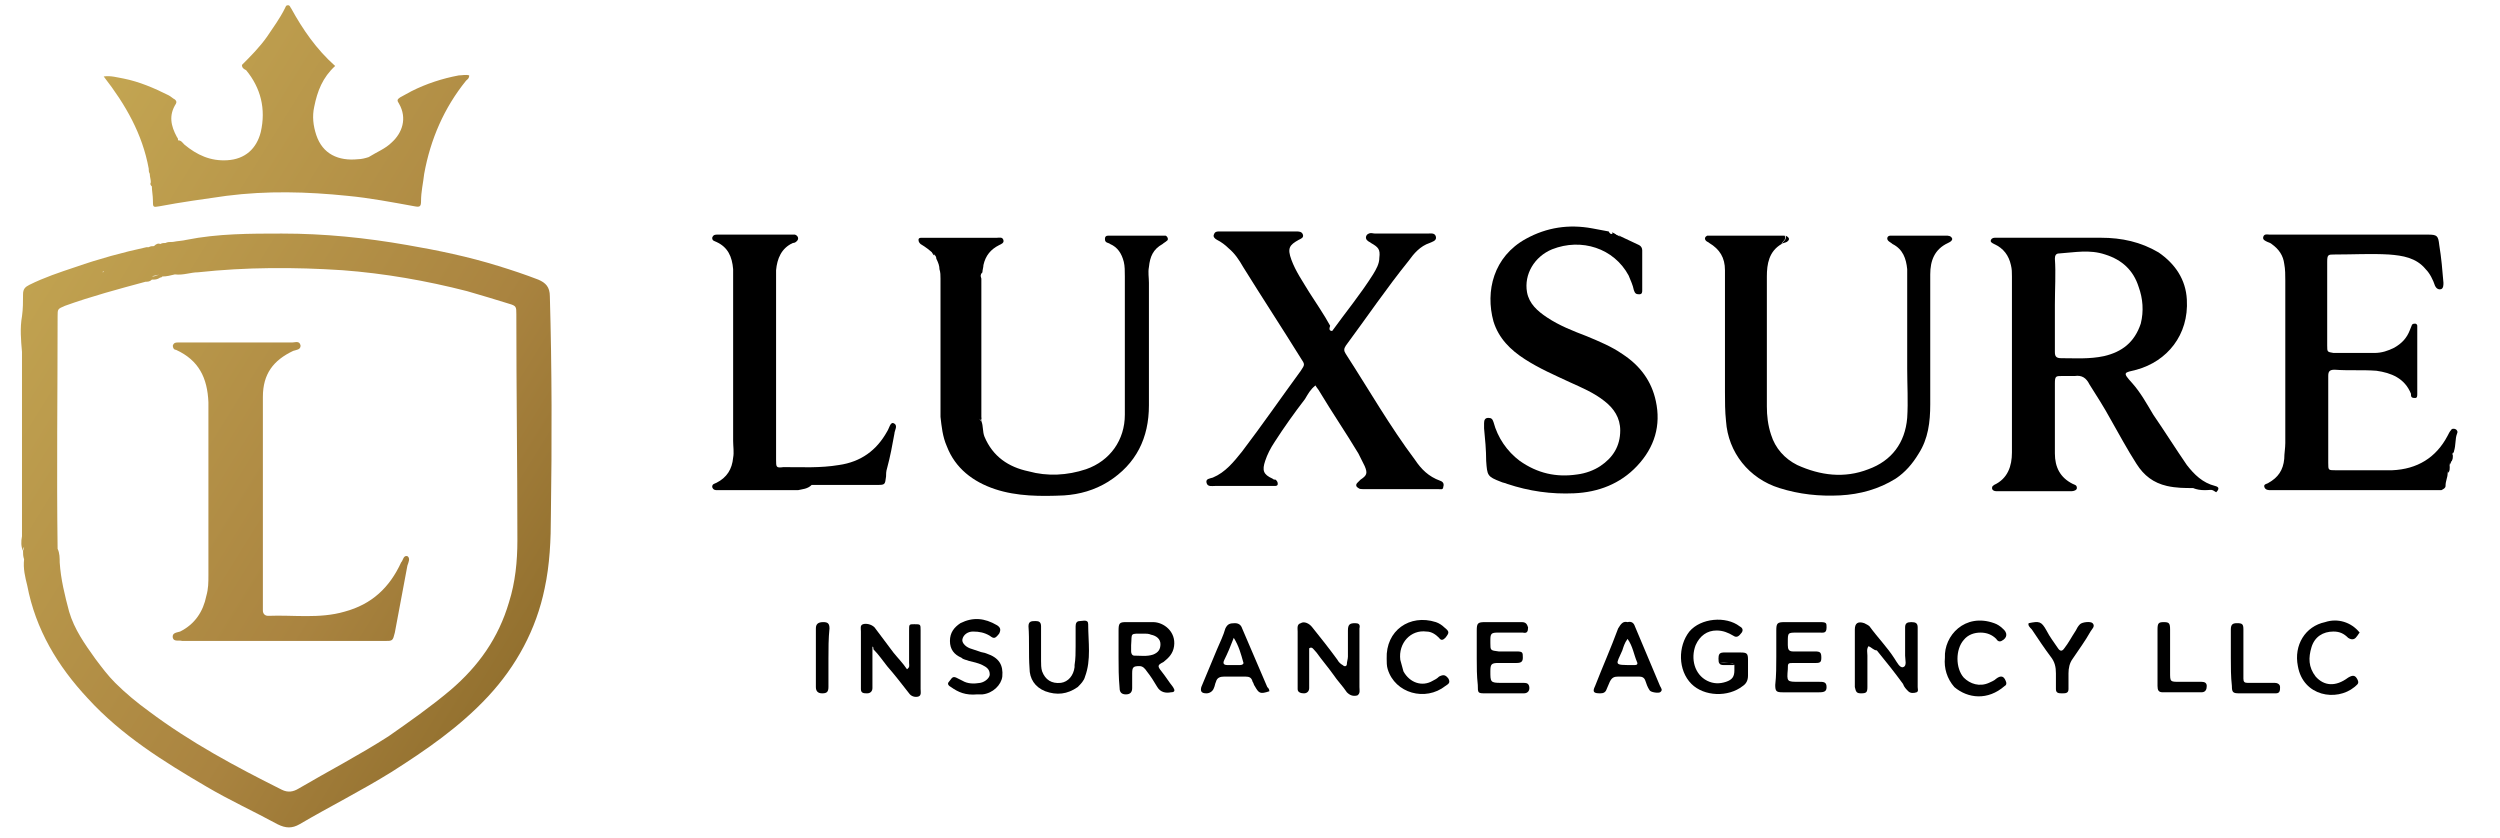 <?xml version="1.0" encoding="utf-8"?>
<!-- Generator: Adobe Illustrator 27.0.0, SVG Export Plug-In . SVG Version: 6.00 Build 0)  -->
<svg version="1.1" id="Layer_1" xmlns="http://www.w3.org/2000/svg" xmlns:xlink="http://www.w3.org/1999/xlink" x="0px" y="0px"
	 viewBox="0 0 238.7 80" style="enable-background:new 0 0 238.7 80;" xml:space="preserve">
<style type="text/css">
	.st0{clip-path:url(#SVGID_00000142178349398425328360000002526454438547591832_);}
	.st1{fill:url(#SVGID_00000129890073693566195830000005056916841266229428_);}
	.st2{fill:url(#SVGID_00000098188160637530881510000008979185018203434659_);}
	.st3{fill:url(#SVGID_00000036242537094100142710000010078112245319829931_);}
	.st4{fill:url(#SVGID_00000011729526055701284960000003093333749259024553_);}
	.st5{fill:url(#SVGID_00000101089388843823472040000002177518736006370739_);}
	.st6{fill:url(#SVGID_00000148653165453799087380000004271381233174942126_);}
</style>
<g>
	<path d="M209.4,46.6c-0.8,0-1.6,0-2.5-0.2c-1.3-0.3-2.2-1-2.9-2.1c-0.9-1.4-1.7-2.9-2.5-4.3c-0.6-1.1-1.3-2.2-2-3.3
		c-0.3-0.6-0.7-0.9-1.4-0.8c-0.4,0-0.8,0-1.2,0c-0.6,0-0.7,0-0.7,0.7c0,0.3,0,0.6,0,0.9c0,1.9,0,3.9,0,5.8c0,1.3,0.5,2.3,1.7,2.9
		c0.2,0.1,0.4,0.1,0.4,0.4c0,0.2-0.3,0.3-0.5,0.3c-0.2,0-0.4,0-0.6,0c-2,0-4,0-5.9,0c-0.2,0-0.5,0-0.7,0c-0.2,0-0.4-0.1-0.4-0.3
		c0-0.2,0.1-0.2,0.2-0.3c1.3-0.6,1.7-1.8,1.7-3.1c0-5.6,0-11.2,0-16.8c0-0.4,0-0.7-0.1-1.1c-0.2-0.9-0.7-1.6-1.6-2
		c-0.2-0.1-0.4-0.2-0.3-0.4c0.1-0.2,0.3-0.2,0.4-0.2c0.2,0,0.3,0,0.5,0c3.2,0,6.4,0,9.6,0c2,0,3.8,0.4,5.5,1.4
		c1.6,1.1,2.6,2.6,2.7,4.5c0.2,3.4-1.9,5.9-4.8,6.7c-1.2,0.3-1.4,0.2-0.4,1.3c0.8,0.9,1.4,2,2,3c1.1,1.6,2.1,3.2,3.2,4.8
		c0.7,0.9,1.5,1.7,2.7,2c0.4,0.1,0.4,0.3,0.1,0.6C210.9,46.5,210.2,46.6,209.4,46.6z M196.2,29.1C196.2,29.1,196.2,29.1,196.2,29.1
		c0,1.5,0,3,0,4.5c0,0.4,0.1,0.6,0.6,0.6c1.4,0,2.7,0.1,4.1-0.2c1.7-0.4,2.9-1.3,3.5-3.1c0.3-1.2,0.2-2.4-0.2-3.5
		c-0.5-1.6-1.6-2.6-3.2-3.1c-1.5-0.5-2.9-0.2-4.4-0.1c-0.3,0-0.4,0.2-0.4,0.5C196.3,26.1,196.2,27.6,196.2,29.1z"/>
	<path d="M127.2,31.6c1.3-1.8,2.7-3.5,3.9-5.4c0.3-0.5,0.6-1,0.6-1.6c0.1-0.8-0.1-1-0.8-1.4c-0.1-0.1-0.2-0.1-0.3-0.2
		c-0.3-0.2-0.2-0.6,0.1-0.7c0.2-0.1,0.4,0,0.6,0c1.7,0,3.3,0,5,0c0.3,0,0.7-0.1,0.8,0.3c0.1,0.4-0.4,0.5-0.6,0.6
		c-0.9,0.3-1.5,1-2,1.7c-2.1,2.6-4,5.4-6,8.1c-0.2,0.3-0.2,0.5,0,0.8c2.2,3.4,4.2,6.9,6.6,10.1c0.6,0.9,1.3,1.6,2.4,2
		c0.3,0.1,0.4,0.3,0.3,0.6c0,0.3-0.3,0.2-0.5,0.2c-2.4,0-4.8,0-7.2,0c-0.1,0-0.3,0-0.4-0.1c-0.2-0.1-0.3-0.3-0.1-0.5
		c0.1-0.1,0.2-0.2,0.3-0.3c0.6-0.4,0.7-0.6,0.4-1.3c-0.2-0.4-0.4-0.8-0.6-1.2c-1.2-2-2.5-3.9-3.7-5.9c-0.1-0.2-0.3-0.4-0.4-0.6
		c-0.5,0.4-0.7,0.8-1,1.3c-1,1.3-2,2.7-2.9,4.1c-0.4,0.6-0.7,1.2-0.9,1.8c-0.3,0.9-0.2,1.3,0.7,1.7c0.1,0.1,0.2,0.1,0.3,0.1
		c0.1,0.1,0.2,0.2,0.2,0.4c0,0.2-0.2,0.2-0.3,0.2c-0.1,0-0.3,0-0.4,0c-1.8,0-3.6,0-5.3,0c-0.3,0-0.7,0.1-0.8-0.3
		c-0.1-0.4,0.3-0.4,0.6-0.5c1.2-0.5,2-1.5,2.8-2.5c1.9-2.5,3.7-5.1,5.6-7.7c0.4-0.6,0.4-0.6,0-1.2c-1.8-2.9-3.7-5.8-5.5-8.7
		c-0.4-0.7-0.8-1.3-1.4-1.8c-0.3-0.3-0.7-0.6-1.1-0.8c-0.2-0.1-0.4-0.3-0.3-0.5c0.1-0.3,0.3-0.3,0.5-0.3c1.9,0,3.7,0,5.6,0
		c0.6,0,1.2,0,1.8,0c0.2,0,0.5,0,0.6,0.3c0.1,0.3-0.2,0.4-0.4,0.5c-0.9,0.5-1.1,0.8-0.7,1.9c0.4,1.1,1.1,2.1,1.7,3.1
		c0.7,1.1,1.4,2.1,2,3.2C126.9,31.4,126.9,31.6,127.2,31.6z"/>
	<path d="M233.7,45.2c0,0.4-0.2,0.7-0.2,1.2c0,0.2-0.2,0.3-0.4,0.4c-0.2,0-0.3,0-0.5,0c-5.2,0-10.4,0-15.5,0c-0.1,0-0.2,0-0.3,0
		c-0.2,0-0.5,0-0.6-0.3c-0.1-0.3,0.3-0.3,0.4-0.4c0.9-0.5,1.4-1.2,1.5-2.3c0-0.5,0.1-1,0.1-1.5c0-5.2,0-10.3,0-15.5
		c0-0.5,0-1.1-0.1-1.6c-0.1-0.8-0.5-1.4-1.2-1.9c-0.1-0.1-0.2-0.1-0.4-0.2c-0.2-0.1-0.5-0.2-0.4-0.5c0.1-0.3,0.4-0.2,0.6-0.2
		c5,0,10.1,0,15.1,0c0.9,0,1,0.1,1.1,1c0.2,1.2,0.3,2.4,0.4,3.6c0,0.2,0,0.5-0.2,0.6c-0.3,0.1-0.5-0.1-0.6-0.3
		c-0.2-0.6-0.5-1.2-0.9-1.6c-0.9-1.1-2.2-1.3-3.5-1.4c-1.7-0.1-3.4,0-5.2,0c-0.6,0-0.7,0-0.7,0.7c0,2.7,0,5.3,0,8
		c0,0.6,0,0.6,0.6,0.7c1.3,0,2.6,0,3.9,0c0.7,0,1.3-0.2,1.9-0.5c0.7-0.4,1.2-0.9,1.5-1.7c0.1-0.2,0.1-0.3,0.2-0.5
		c0.1-0.1,0.2-0.1,0.3-0.1c0.1,0,0.2,0.1,0.2,0.2c0,0.1,0,0.1,0,0.2c0,2.1,0,4.2,0,6.3c0,0.2,0,0.4-0.2,0.4c-0.2,0-0.4,0-0.4-0.3
		c0,0,0-0.1,0-0.1c-0.6-1.5-1.9-2-3.3-2.2c-1.3-0.1-2.7,0-4-0.1c-0.5,0-0.6,0.2-0.6,0.6c0,1.1,0,2.2,0,3.3c0,1.7,0,3.3,0,5
		c0,0.7,0,0.7,0.7,0.7c1.8,0,3.6,0,5.4,0c2.4-0.1,4.2-1.2,5.3-3.3c0.1-0.2,0.2-0.4,0.3-0.5c0.1-0.2,0.3-0.2,0.5-0.1
		c0.1,0.1,0.2,0.2,0.1,0.4c-0.2,0.5-0.1,1.1-0.3,1.7c-0.1,0.1-0.2,0.2-0.1,0.4c0,0.2,0,0.3-0.1,0.5c-0.3,0.1-0.2,0.4-0.2,0.6
		c0,0.2,0,0.3-0.1,0.5C233.7,44.9,233.7,45.1,233.7,45.2z"/>
	<path d="M170.1,23.3c-1.2,0.7-1.4,1.9-1.4,3.1c0,2.4,0,4.9,0,7.3c0,1.7,0,3.4,0,5.1c0,0.9,0.1,1.8,0.4,2.7c0.4,1.3,1.3,2.3,2.5,2.9
		c2.2,1,4.5,1.3,6.8,0.4c2.2-0.8,3.5-2.5,3.7-4.9c0.1-1.6,0-3.1,0-4.7c0-2.7,0-5.5,0-8.2c0-0.4,0-0.9,0-1.3c-0.1-1-0.4-1.9-1.4-2.4
		c-0.1-0.1-0.3-0.2-0.4-0.3c-0.2-0.2-0.1-0.5,0.2-0.5c0.2,0,0.4,0,0.6,0c1.5,0,2.9,0,4.4,0c0.1,0,0.2,0,0.3,0c0.2,0,0.5,0,0.6,0.3
		c0,0.2-0.2,0.3-0.4,0.4c-1.3,0.6-1.7,1.7-1.7,3c0,4.1,0,8.2,0,12.4c0,1.7-0.2,3.3-1.1,4.7c-0.6,1-1.3,1.8-2.2,2.4
		c-1.6,1-3.4,1.5-5.3,1.6c-2,0.1-3.9-0.1-5.8-0.7c-2.9-0.9-4.9-3.4-5.1-6.4c-0.1-0.9-0.1-1.9-0.1-2.8c0-3.5,0-6.9,0-10.4
		c0-0.4,0-0.8,0-1.2c0-1.2-0.5-2-1.5-2.6c-0.1-0.1-0.2-0.1-0.3-0.2c-0.2-0.2-0.1-0.4,0.1-0.5c0.1,0,0.2,0,0.3,0c2.4,0,4.8,0,7.1,0
		C170.6,22.9,170.2,23,170.1,23.3z"/>
	<path d="M93.7,40.2c0.2,0.5,0.1,1,0.3,1.5c0.8,1.9,2.3,2.9,4.2,3.3c1.8,0.5,3.7,0.4,5.5-0.2c2.3-0.8,3.7-2.8,3.7-5.2
		c0-2.3,0-4.7,0-7c0-2.1,0-4.1,0-6.2c0-0.5,0-1-0.1-1.4c-0.2-0.8-0.6-1.4-1.3-1.7c-0.1-0.1-0.3-0.1-0.4-0.2
		c-0.1-0.1-0.1-0.2-0.1-0.3c0-0.2,0.1-0.3,0.3-0.3c0.1,0,0.3,0,0.4,0c1.5,0,3,0,4.6,0c0.2,0,0.3,0,0.5,0c0.2,0.1,0.3,0.4,0.1,0.5
		c-0.1,0.1-0.3,0.2-0.4,0.3c-0.9,0.5-1.2,1.2-1.3,2.2c-0.1,0.5,0,1,0,1.5c0,3.9,0,7.8,0,11.7c0,3.1-1.2,5.6-3.9,7.3
		c-1.3,0.8-2.7,1.2-4.2,1.3c-2.2,0.1-4.5,0.1-6.6-0.6c-2.1-0.7-3.8-2-4.6-4.1c-0.4-0.9-0.5-1.9-0.6-2.8c0-0.1,0-0.2,0-0.3
		c0-4.3,0-8.6,0-12.9c0-0.3,0-0.6-0.1-0.9c0-0.3-0.1-0.6-0.3-1c0-0.2-0.1-0.3-0.2-0.4c-0.4-0.4-0.8-0.7-1.3-1
		c-0.1-0.1-0.2-0.2-0.2-0.4c0-0.2,0.2-0.2,0.3-0.2c0.2,0,0.3,0,0.5,0c2.1,0,4.3,0,6.4,0c0.1,0,0.2,0,0.3,0c0.2,0,0.5-0.1,0.6,0.2
		c0.1,0.3-0.2,0.4-0.4,0.5c-0.8,0.4-1.3,1-1.5,1.9c0,0.2-0.1,0.5-0.1,0.7c-0.2,0.2-0.2,0.3-0.1,0.6c0,4.5,0,8.9,0,13.4
		C93.5,39.9,93.5,40.1,93.7,40.2z"/>
	<path d="M154.8,22.6c0.6,0.3,1.1,0.5,1.7,0.8c0.2,0.1,0.3,0.3,0.3,0.5c0,1.3,0,2.5,0,3.8c0,0.2,0,0.4-0.3,0.4
		c-0.3,0-0.4-0.1-0.5-0.4c-0.1-0.5-0.3-0.9-0.5-1.4c-1.4-2.6-4.5-3.6-7.3-2.5c-1.7,0.7-2.7,2.4-2.4,4.1c0.2,1.1,1,1.8,1.9,2.4
		c1.2,0.8,2.5,1.3,3.8,1.8c1.2,0.5,2.4,1,3.4,1.7c1.7,1.1,2.8,2.6,3.2,4.5c0.5,2.3-0.1,4.4-1.8,6.2c-1.6,1.7-3.7,2.5-6,2.6
		c-2.2,0.1-4.3-0.2-6.4-0.9c-0.2-0.1-0.4-0.1-0.6-0.2c-1.3-0.5-1.3-0.6-1.4-2c0-1-0.1-2.1-0.2-3.1c0-0.2,0-0.3,0-0.5
		c0-0.3,0.1-0.5,0.4-0.5c0.3,0,0.4,0.1,0.5,0.4c0.4,1.5,1.3,2.8,2.5,3.7c1.7,1.2,3.5,1.6,5.5,1.3c0.8-0.1,1.6-0.4,2.2-0.8
		c1.2-0.8,1.9-1.9,1.9-3.4c0-1.2-0.6-2.1-1.5-2.8c-1-0.8-2.2-1.3-3.3-1.8c-1.5-0.7-2.9-1.3-4.3-2.2c-1.4-0.9-2.5-2-3-3.6
		c-0.8-2.9,0-6.2,3.1-7.9c2-1.1,4.1-1.4,6.3-1c0.5,0.1,1.1,0.2,1.6,0.3c0.1,0.2,0.2,0.3,0.4,0.2c0.1,0,0.2,0,0.3,0.1
		C154.7,22.6,154.7,22.6,154.8,22.6z"/>
	<path d="M76.2,46.8c-2.4,0-4.9,0-7.3,0c-0.1,0-0.3,0-0.4,0c-0.2,0-0.4,0-0.5-0.3c0-0.3,0.2-0.3,0.4-0.4c1-0.5,1.5-1.3,1.6-2.4
		c0.1-0.5,0-1.1,0-1.6c0-5.2,0-10.4,0-15.6c0-0.3,0-0.5,0-0.8c-0.1-1.2-0.5-2.1-1.6-2.6C68.2,23,68,23,68,22.7
		c0.1-0.3,0.3-0.3,0.5-0.3c0.5,0,1.1,0,1.6,0c1.7,0,3.4,0,5.2,0c0.2,0,0.4,0,0.6,0c0.3,0.1,0.4,0.4,0.2,0.6
		c-0.1,0.1-0.2,0.2-0.4,0.2c-1.1,0.5-1.5,1.5-1.6,2.6c0,0.3,0,0.7,0,1c0,5.6,0,11.2,0,16.8c0,0.1,0,0.2,0,0.3c0,0.7,0,0.8,0.7,0.7
		c1.8,0,3.5,0.1,5.3-0.2c2.1-0.3,3.6-1.4,4.6-3.2c0.2-0.3,0.3-0.9,0.6-0.8c0.5,0.2,0.1,0.7,0.1,1c-0.2,1.1-0.4,2.2-0.7,3.3
		c-0.1,0.3-0.1,0.6-0.1,0.8c-0.1,0.8-0.1,0.8-0.9,0.8c-2.1,0-4.1,0-6.2,0C77.1,46.7,76.6,46.7,76.2,46.8
		C76.2,46.7,76.2,46.7,76.2,46.8z"/>
	<path d="M125,61.9c0,1,0,2.1,0,3.1c0,0.2,0,0.5,0,0.7c0,0.3-0.2,0.5-0.5,0.5c-0.3,0-0.6-0.1-0.6-0.4c0-0.1,0-0.3,0-0.4
		c0-1.7,0-3.4,0-5.1c0-0.3-0.1-0.7,0.3-0.8c0.3-0.2,0.8,0,1.1,0.4c0.8,1,1.6,2,2.4,3.1c0.1,0.2,0.3,0.4,0.5,0.5
		c0.2,0.2,0.4,0.1,0.4-0.1c0-0.2,0.1-0.5,0.1-0.7c0-0.8,0-1.7,0-2.5c0-0.6,0.2-0.7,0.7-0.7c0.3,0,0.5,0.1,0.4,0.5c0,1,0,1.9,0,2.9
		c0,0.9,0,1.8,0,2.7c0,0.3,0.1,0.6-0.2,0.8c-0.4,0.1-0.7,0-1-0.3c-0.4-0.6-0.9-1.1-1.3-1.7c-0.5-0.7-1.1-1.4-1.6-2.1
		C125.4,62,125.3,61.7,125,61.9z"/>
	<path d="M106.8,62.8c0-0.9,0-1.7,0-2.6c0-0.7,0.1-0.8,0.7-0.8c0.9,0,1.7,0,2.6,0c1,0,2.2,0.9,2,2.3c-0.1,0.7-0.5,1.1-1,1.5
		c-0.6,0.3-0.6,0.4-0.2,0.9c0.4,0.5,0.7,1,1.1,1.5c0.2,0.3,0.2,0.5-0.2,0.5c-0.5,0.1-1,0-1.3-0.5c-0.3-0.5-0.6-1-1-1.5
		c-0.2-0.3-0.4-0.5-0.7-0.5c-0.6,0-0.7,0.1-0.7,0.7c0,0.5,0,0.9,0,1.4c0,0.4-0.2,0.6-0.6,0.6c-0.4,0-0.6-0.2-0.6-0.6
		C106.8,64.6,106.8,63.7,106.8,62.8z M109.3,60.5c-1.5,0-1.2-0.1-1.3,1.1c0,0.2,0,0.4,0,0.6c0,0.2,0.1,0.4,0.3,0.4
		c0.6,0,1.2,0.1,1.8-0.1c0.5-0.2,0.7-0.5,0.7-1c0-0.5-0.4-0.8-0.9-0.9C109.7,60.5,109.4,60.5,109.3,60.5z"/>
	<path d="M178.4,61.7c-0.2,0.3-0.1,0.6-0.1,0.9c0,1,0,2,0,3c0,0.5-0.1,0.6-0.6,0.6c-0.4,0-0.5-0.1-0.6-0.6c0-1.8,0-3.7,0-5.5
		c0-0.6,0.3-0.8,0.9-0.6c0.2,0.1,0.4,0.2,0.5,0.3c0.8,1.1,1.7,2,2.4,3.1c0.2,0.3,0.5,0.9,0.8,0.8c0.4-0.1,0.2-0.7,0.2-1.1
		c0-0.9,0-1.8,0-2.7c0-0.4,0.2-0.5,0.6-0.5c0.4,0,0.6,0.1,0.6,0.5c0,1.9,0,3.8,0,5.7c0,0.2,0.1,0.4-0.1,0.5
		c-0.3,0.1-0.6,0.1-0.8-0.1c-0.2-0.2-0.4-0.4-0.5-0.7c-0.8-1.1-1.6-2.1-2.5-3.2C178.9,62.1,178.7,61.8,178.4,61.7z"/>
	<path d="M141,62.9c0-0.9,0-1.8,0-2.7c0-0.7,0.1-0.8,0.8-0.8c1.2,0,2.3,0,3.5,0c0.4,0,0.5,0.2,0.6,0.5c0,0.4-0.1,0.6-0.5,0.5
		c-0.8,0-1.6,0-2.4,0c-0.6,0-0.7,0.1-0.7,0.7c0,0.1,0,0.2,0,0.3c0,0.7,0,0.7,0.8,0.8c0.6,0,1.1,0,1.7,0c0.6,0,0.6,0.1,0.6,0.6
		c0,0.4-0.2,0.5-0.6,0.5c-0.6,0-1.1,0-1.7,0c-0.7,0-0.8,0.1-0.8,0.8c0,1,0,1.1,1,1.1c0.7,0,1.4,0,2.1,0c0.3,0,0.5,0,0.6,0.3
		c0.1,0.4-0.1,0.7-0.5,0.7c-0.7,0-1.3,0-2,0c-0.5,0-1.1,0-1.6,0c-0.8,0-0.8,0-0.8-0.8C141,64.5,141,63.7,141,62.9z"/>
	<path d="M169.6,62.7c0-0.8,0-1.7,0-2.5c0-0.7,0.1-0.8,0.8-0.8c1.1,0,2.3,0,3.4,0c0.6,0,0.6,0.1,0.6,0.5c0,0.6-0.3,0.5-0.7,0.5
		c-0.7,0-1.4,0-2.1,0c-0.9,0-0.9,0-0.9,0.9c0,0.1,0,0.2,0,0.3c0,0.4,0.1,0.6,0.5,0.6c0.7,0,1.4,0,2.1,0c0.5,0,0.6,0.1,0.6,0.6
		c0,0.4-0.1,0.5-0.5,0.5c-0.7,0-1.4,0-2.1,0c-0.6,0-0.6,0-0.6,0.6c-0.1,1.2-0.1,1.2,1.1,1.2c0.6,0,1.3,0,1.9,0c0.4,0,0.7,0,0.7,0.5
		c0,0.4-0.2,0.5-0.7,0.5c-1.2,0-2.3,0-3.5,0c-0.6,0-0.7-0.1-0.7-0.7C169.6,64.5,169.6,63.6,169.6,62.7
		C169.6,62.7,169.6,62.7,169.6,62.7z"/>
	<path d="M83.3,61.8c0,0.7,0,1.4,0,2.1c0,0.6,0,1.2,0,1.8c0,0.3-0.2,0.5-0.5,0.5c-0.3,0-0.6,0-0.6-0.4c0-0.1,0-0.3,0-0.4
		c0-1.7,0-3.4,0-5.1c0-0.3-0.1-0.6,0.2-0.7c0.3-0.1,0.8,0,1.1,0.3c0.6,0.8,1.2,1.6,1.8,2.4c0.4,0.5,0.9,1,1.3,1.6
		c0.3-0.2,0.2-0.4,0.2-0.6c0-1,0-2.1,0-3.1c0-0.6,0-0.6,0.5-0.6c0.6,0,0.6,0,0.6,0.6c0,1.9,0,3.7,0,5.6c0,0.2,0.1,0.6-0.2,0.7
		c-0.3,0.1-0.7,0-0.9-0.3c-0.7-0.9-1.4-1.8-2.1-2.6c-0.4-0.5-0.8-1.1-1.3-1.6C83.4,61.7,83.3,61.7,83.3,61.8z"/>
	<path d="M164.1,63.2c-0.1-1,0.2-0.9,0.9-0.9c0.4,0,0.8,0,1.2,0c0.6,0,0.7,0.1,0.7,0.7c0,0.5,0,1,0,1.5c0,0.5-0.2,0.8-0.5,1
		c-1.4,1.1-3.7,1-4.9-0.2c-1.3-1.3-1.3-3.6-0.2-5c1.1-1.3,3.5-1.5,4.8-0.5c0.2,0.1,0.4,0.3,0.2,0.6c-0.3,0.4-0.5,0.5-0.8,0.3
		c-0.5-0.3-1-0.5-1.6-0.5c-0.9,0-1.6,0.5-2,1.4c-0.5,1.3-0.1,2.8,1.1,3.4c0.6,0.3,1.2,0.3,1.8,0.1c0.6-0.2,0.8-0.5,0.8-1.1
		c0-0.2,0-0.3,0-0.5c-0.1-0.2-0.4-0.2-0.6-0.2C164.7,63.3,164.4,63.2,164.1,63.2z"/>
	<path d="M102.7,61.7c0-0.6,0-1.3,0-1.9c0-0.3,0.1-0.5,0.4-0.5c0.3,0,0.8-0.2,0.8,0.3c0,1.7,0.3,3.4-0.3,5c-0.1,0.4-0.4,0.7-0.7,1
		c-1,0.7-2,0.8-3.1,0.4c-1-0.4-1.5-1.2-1.5-2.2c-0.1-1.3,0-2.7-0.1-4c0-0.5,0.3-0.5,0.7-0.5c0.3,0,0.5,0.1,0.5,0.5
		c0,1.1,0,2.2,0,3.3c0,0.3,0,0.7,0.1,1c0.3,0.8,0.9,1.2,1.8,1.1c0.7-0.1,1.2-0.7,1.3-1.5c0-0.1,0-0.1,0-0.2
		C102.7,62.9,102.7,62.3,102.7,61.7C102.7,61.7,102.7,61.7,102.7,61.7z"/>
	<path d="M93.3,66.3c-1.1,0.1-1.8-0.2-2.5-0.7c-0.2-0.1-0.4-0.3-0.2-0.5c0.2-0.2,0.3-0.6,0.7-0.4c0.2,0.1,0.4,0.2,0.6,0.3
		c0.5,0.3,1.1,0.3,1.7,0.2c0.5-0.1,0.9-0.5,0.9-0.8c0-0.5-0.3-0.7-0.7-0.9c-0.4-0.2-0.9-0.3-1.3-0.4c-0.2-0.1-0.5-0.1-0.7-0.3
		c-0.7-0.3-1.1-0.8-1.1-1.6c0-0.8,0.4-1.3,1-1.7c1.2-0.6,2.3-0.5,3.5,0.2c0.3,0.2,0.4,0.4,0.2,0.8C95,61,94.9,61,94.5,60.7
		c-0.5-0.3-1-0.4-1.6-0.4c-0.5,0-0.9,0.3-1,0.7c-0.1,0.3,0.2,0.7,0.7,0.9c0.3,0.1,0.6,0.2,0.9,0.3c0.2,0.1,0.5,0.1,0.7,0.2
		c1.2,0.4,1.6,1.1,1.5,2.2c-0.1,0.8-0.9,1.6-1.9,1.7C93.6,66.3,93.3,66.3,93.3,66.3z"/>
	<path d="M121.2,66c-0.9,0.3-1,0.2-1.4-0.5c-0.1-0.1-0.1-0.3-0.2-0.4c-0.1-0.4-0.3-0.5-0.7-0.5c-0.7,0-1.3,0-2,0
		c-0.4,0-0.7,0.1-0.8,0.5c-0.1,0.2-0.1,0.4-0.2,0.6c-0.1,0.3-0.4,0.5-0.7,0.5c-0.5,0-0.6-0.2-0.5-0.6c0.5-1.2,1-2.4,1.5-3.6
		c0.3-0.7,0.6-1.3,0.8-2c0.2-0.4,0.4-0.5,0.9-0.5c0.4,0,0.6,0.2,0.7,0.5c0.8,1.9,1.6,3.7,2.4,5.6C121.1,65.7,121.2,65.8,121.2,66z
		 M117.8,60.9c-0.3,0.8-0.6,1.5-0.9,2.1c-0.2,0.4,0,0.5,0.3,0.5c0.4,0,0.8,0,1.2,0c0.2,0,0.4-0.1,0.3-0.3
		C118.5,62.5,118.3,61.7,117.8,60.9z"/>
	<path d="M155.4,59.4c0.4-0.1,0.6,0.1,0.7,0.4c0.8,1.9,1.6,3.8,2.4,5.7c0.1,0.2,0.3,0.4,0,0.6c-0.2,0.1-0.9,0-1-0.2
		c-0.2-0.3-0.3-0.6-0.4-0.9c-0.1-0.3-0.3-0.4-0.6-0.4c-0.7,0-1.3,0-2,0c-0.4,0-0.6,0.1-0.8,0.5c-0.1,0.2-0.2,0.5-0.3,0.7
		c-0.1,0.3-0.3,0.4-0.6,0.4c-0.6,0-0.8-0.1-0.5-0.7c0.7-1.8,1.5-3.6,2.2-5.5C154.8,59.5,155,59.3,155.4,59.4z M155.4,61
		c-0.3,0.4-0.4,0.8-0.5,1.1c-0.6,1.4-0.9,1.4,1,1.4c0.1,0,0.1,0,0.2,0c0.2,0,0.3-0.1,0.2-0.3C156,62.5,155.9,61.7,155.4,61z"/>
	<path d="M132.4,62.9c-0.1-2.7,2.2-4.3,4.7-3.5c0.3,0.1,0.6,0.3,0.8,0.5c0.5,0.4,0.5,0.5,0.1,1c-0.2,0.2-0.4,0.3-0.6,0
		c-0.3-0.3-0.7-0.6-1.2-0.6c-1.5-0.2-2.7,1.1-2.5,2.7c0.1,0.4,0.2,0.7,0.3,1.1c0.6,1.1,1.8,1.5,2.8,0.9c0.2-0.1,0.4-0.2,0.6-0.4
		c0.4-0.2,0.6-0.2,0.9,0.2c0.2,0.4,0,0.5-0.3,0.7c-1.9,1.5-4.8,0.7-5.5-1.6C132.4,63.6,132.4,63.2,132.4,62.9z"/>
	<path d="M185.7,62.8c-0.1-2.1,1.9-4.3,4.7-3.3c0.3,0.1,0.6,0.3,0.8,0.5c0.5,0.4,0.5,0.9-0.1,1.2c-0.2,0.1-0.4,0-0.5-0.2
		c-0.4-0.4-0.9-0.6-1.5-0.6c-0.6,0-1.2,0.2-1.6,0.7c-0.8,0.9-0.8,2.7,0,3.6c0.6,0.6,1.5,0.9,2.4,0.5c0.2-0.1,0.5-0.2,0.7-0.4
		c0.4-0.3,0.7-0.3,0.9,0.2c0.1,0.2,0.1,0.4-0.1,0.5c-1.6,1.4-3.5,1.2-4.8,0.1C185.9,64.8,185.6,63.8,185.7,62.8z"/>
	<path d="M225.3,60.4c-0.1,0.1-0.2,0.3-0.3,0.4c-0.2,0.3-0.5,0.3-0.8,0.1c-0.4-0.4-0.8-0.6-1.4-0.6c-1,0-1.8,0.5-2.1,1.5
		c-0.3,1-0.3,1.9,0.4,2.8c0.8,0.9,1.9,1,3.1,0.1c0.5-0.3,0.7-0.2,0.9,0.2c0.2,0.4-0.1,0.5-0.3,0.7c-1.7,1.4-4.9,0.9-5.4-2
		c-0.4-2,0.7-3.8,2.6-4.2C223.2,59,224.5,59.4,225.3,60.4z"/>
	<path d="M193.7,59.5c1-0.2,1.2-0.2,1.7,0.7c0.3,0.6,0.7,1.1,1.1,1.7c0.2,0.3,0.4,0.3,0.6,0c0.4-0.5,0.7-1.1,1.1-1.7
		c0.1-0.2,0.2-0.4,0.4-0.6c0.2-0.2,1-0.3,1.2-0.1c0.3,0.3-0.1,0.6-0.2,0.8c-0.5,0.9-1.1,1.7-1.7,2.6c-0.3,0.4-0.4,0.9-0.4,1.4
		c0,0.5,0,1,0,1.5c0,0.4-0.3,0.4-0.6,0.4c-0.3,0-0.6,0-0.6-0.4c0-0.5,0-1,0-1.5c0-0.6-0.1-1.1-0.5-1.6c-0.6-0.8-1.2-1.7-1.8-2.6
		C193.8,59.9,193.6,59.7,193.7,59.5z"/>
	<path d="M213,62.8c0-0.9,0-1.8,0-2.7c0-0.5,0.2-0.6,0.6-0.6c0.5,0,0.6,0.1,0.6,0.6c0,1.4,0,2.7,0,4.1c0,0.2,0,0.4,0,0.6
		c0,0.3,0.1,0.4,0.4,0.4c0.6,0,1.3,0,1.9,0c0.2,0,0.5,0,0.7,0c0.2,0,0.5,0.1,0.5,0.4c0,0.3,0,0.6-0.4,0.6c-0.3,0-0.7,0-1,0
		c-0.8,0-1.7,0-2.5,0c-0.6,0-0.7-0.1-0.7-0.7C213,64.6,213,63.7,213,62.8C213,62.8,213,62.8,213,62.8z"/>
	<path d="M206,62.7c0-0.9,0-1.7,0-2.6c0-0.6,0.1-0.7,0.6-0.7c0.5,0,0.6,0.1,0.6,0.7c0,1.4,0,2.7,0,4.1c0,0.9,0,0.9,0.9,0.9
		c0.7,0,1.4,0,2.1,0c0.3,0,0.5,0.1,0.5,0.4c0,0.3-0.1,0.6-0.5,0.6c-1.2,0-2.5,0-3.7,0c-0.4,0-0.5-0.2-0.5-0.6
		C206,64.6,206,63.6,206,62.7C206,62.7,206,62.7,206,62.7z"/>
	<path d="M79.1,62.9c0,0.9,0,1.8,0,2.7c0,0.5-0.2,0.6-0.6,0.6c-0.4,0-0.6-0.2-0.6-0.6c0-1.9,0-3.7,0-5.6c0-0.4,0.2-0.6,0.7-0.6
		c0.4,0,0.6,0.1,0.6,0.6C79.1,61,79.1,61.9,79.1,62.9C79.1,62.9,79.1,62.9,79.1,62.9z"/>
	<path d="M209.4,46.6c0.8,0,1.5-0.2,2.3,0.1C210.9,46.8,210.1,46.9,209.4,46.6z"/>
	<path d="M164.1,63.2c0.3,0,0.6,0.1,0.9,0.1c0.2,0,0.5,0,0.6,0.2c-0.3,0-0.7,0-1,0C164.4,63.5,164.2,63.5,164.1,63.2z"/>
	<path d="M170.1,23.3c0.2-0.3,0.5-0.4,0.4-0.8c0.4,0.2,0.4,0.4,0.1,0.6C170.4,23.2,170.2,23.2,170.1,23.3z"/>
	<path d="M233.9,44.4c-0.1-0.2-0.1-0.5,0.2-0.6C234.1,44,234,44.2,233.9,44.4z"/>
	<path d="M93.7,40.2c-0.2-0.2-0.2-0.3-0.1-0.5C93.7,39.8,93.7,40,93.7,40.2z"/>
	<path d="M93.6,26.3c-0.1-0.2-0.1-0.4,0.1-0.6C93.7,25.9,93.7,26.1,93.6,26.3z"/>
	<path d="M234.2,43.3c-0.1-0.2,0-0.3,0.1-0.4C234.3,43,234.3,43.2,234.2,43.3z"/>
	<path d="M233.7,45.2c0-0.1,0-0.3,0.1-0.4C233.8,45,233.8,45.1,233.7,45.2z"/>
	<path d="M154.3,22.4c-0.2,0.1-0.3,0-0.4-0.2C154.1,22.2,154.2,22.4,154.3,22.4z"/>
	<path d="M89,24c0.1,0.1,0.2,0.2,0.2,0.4C89.1,24.3,89,24.2,89,24z"/>
	<path d="M154.8,22.6c-0.1,0-0.2,0-0.2-0.1C154.7,22.5,154.8,22.6,154.8,22.6z"/>
</g>
<g>
	
		<linearGradient id="SVGID_00000022528093263924313920000014340765110600206720_" gradientUnits="userSpaceOnUse" x1="-10.941" y1="22.103" x2="79.823" y2="78.318">
		<stop  offset="0" style="stop-color:#C9AD56"/>
		<stop  offset="0.5" style="stop-color:#AA8440"/>
		<stop  offset="1" style="stop-color:#6B4F11"/>
	</linearGradient>
	<path style="fill:url(#SVGID_00000022528093263924313920000014340765110600206720_);" d="M52.5,28.3c0-0.9-0.4-1.3-1.1-1.6
		c-1.3-0.5-2.5-0.9-3.8-1.3c-2.9-0.9-5.8-1.5-8.7-2c-4-0.7-7.9-1.1-12-1.1c-3,0-6.1,0-9.1,0.6C17.4,23,17,23,16.5,23.1
		c-0.3,0-0.5,0-0.7,0.1c-0.2,0-0.3,0-0.5,0.1c-0.2-0.1-0.4,0-0.6,0.2c-0.2,0-0.3,0-0.5,0.1c-0.1,0-0.1,0-0.2,0
		c-2.3,0.5-4.5,1.1-6.8,1.9c-1.5,0.5-3,1-4.4,1.7c-0.4,0.2-0.6,0.4-0.6,0.9c0,0.7,0,1.4-0.1,2.1c-0.2,1.1-0.1,2.3,0,3.4c0,0,0,0,0,0
		c0,2.3,0,4.5,0,6.8c0,3.6,0,7.2,0,10.8c-0.1,0.5-0.1,1,0.1,1.4c0-0.1,0-0.2,0.1-0.4c0,0.1,0,0.2-0.1,0.4c0,0.3,0,0.5,0.1,0.8
		c-0.1,0.9,0.1,1.7,0.3,2.5c0.8,4.2,2.9,7.7,5.8,10.8c3.2,3.5,7.2,6,11.3,8.4c2.2,1.3,4.6,2.4,6.8,3.6c0.8,0.4,1.4,0.4,2.1,0
		c2.9-1.7,5.9-3.2,8.8-5c3.3-2.1,6.5-4.3,9.2-7.2c2.7-2.9,4.6-6.4,5.4-10.3c0.5-2.3,0.6-4.7,0.6-7C52.7,42.2,52.7,35.2,52.5,28.3z
		 M14.5,26.4c0.2-0.1,0.5-0.1,0.7-0.2C15,26.3,14.8,26.4,14.5,26.4c-0.2,0.1-0.3,0.1-0.4,0.2h0C14.2,26.6,14.4,26.5,14.5,26.4z
		 M9.9,25.9c0,0.1-0.1,0.1-0.1,0.1C9.8,26,9.8,25.9,9.9,25.9C9.9,25.9,9.9,25.8,9.9,25.9C9.9,25.8,9.9,25.9,9.9,25.9z M9.1,26.2
		c0,0,0,0.1,0,0.1c0,0,0,0,0,0c0,0,0,0,0,0C9.1,26.3,9.2,26.2,9.1,26.2z M7.6,27.3C7.6,27.3,7.6,27.3,7.6,27.3
		C7.6,27.3,7.6,27.3,7.6,27.3z M14.1,26.6c-0.1,0-0.2,0-0.3,0C13.9,26.6,14,26.6,14.1,26.6C14.1,26.6,14.1,26.6,14.1,26.6z
		 M48.6,57.5c-1,3.4-2.9,6.1-5.6,8.4c-1.9,1.6-3.9,3-5.9,4.4c-2.8,1.8-5.7,3.3-8.6,5c-0.5,0.3-1,0.4-1.6,0.1
		c-4.4-2.2-8.7-4.5-12.7-7.5c-1.1-0.8-2.2-1.7-3.2-2.7c-0.7-0.7-1.3-1.5-1.9-2.3c-1-1.4-2-2.8-2.5-4.5c-0.4-1.5-0.8-3.1-0.9-4.7
		c0-0.4,0-0.9-0.2-1.3c-0.1-7.4,0-14.8,0-22.2c0-0.7,0-0.7,0.7-1c2.5-0.9,5.1-1.6,7.7-2.3c0.2,0,0.4,0,0.6-0.2c0.3,0,0.5,0,0.8-0.2
		c0.1,0,0.1,0,0.2-0.1c0.4,0,0.8-0.1,1.2-0.2c0.8,0.1,1.5-0.2,2.2-0.2c4.6-0.5,9.2-0.5,13.8-0.2c4,0.3,8,1,11.9,2
		c1.4,0.4,2.7,0.8,4,1.2c0.7,0.2,0.7,0.3,0.7,1c0,7.2,0.1,14.4,0.1,21.6C49.4,53.6,49.2,55.6,48.6,57.5z"/>
	
		<linearGradient id="SVGID_00000119824075183247035020000009710168211600605100_" gradientUnits="userSpaceOnUse" x1="4.195" y1="-2.336" x2="94.959" y2="53.88">
		<stop  offset="0" style="stop-color:#C9AD56"/>
		<stop  offset="0.5" style="stop-color:#AA8440"/>
		<stop  offset="1" style="stop-color:#6B4F11"/>
	</linearGradient>
	<path style="fill:url(#SVGID_00000119824075183247035020000009710168211600605100_);" d="M14.3,16.6c0,0.3,0.1,0.5,0.1,0.8
		c-0.1,0.2,0,0.3,0.1,0.4c0,0.4,0.1,0.9,0.1,1.3c0,0.7,0,0.7,0.6,0.6c2.1-0.4,4.3-0.7,6.4-1c3.9-0.5,7.7-0.4,11.6,0
		c2.1,0.2,4.2,0.6,6.4,1c0.5,0.1,0.6,0,0.6-0.5c0-0.9,0.2-1.7,0.3-2.6c0.6-3.3,1.9-6.3,4-8.9c0.1-0.1,0.3-0.2,0.3-0.5
		c-0.3-0.1-0.7,0-1,0c-1.6,0.3-3.1,0.8-4.5,1.5c-0.4,0.2-0.7,0.4-1.1,0.6c-0.3,0.2-0.3,0.3-0.1,0.6c0.8,1.4,0.3,2.8-0.7,3.7
		c-0.6,0.6-1.4,0.9-2.2,1.4c-0.3,0.1-0.7,0.2-1,0.2c-1.9,0.2-3.4-0.5-4-2.3c-0.3-0.9-0.4-1.8-0.2-2.7c0.3-1.5,0.8-2.8,2-3.9
		c-1.8-1.6-3.1-3.5-4.2-5.5c-0.1-0.1-0.1-0.3-0.3-0.3c-0.2,0-0.2,0.1-0.3,0.3c-0.5,1-1.1,1.8-1.7,2.7c-0.7,1-1.6,1.9-2.4,2.7
		c0,0.3,0.2,0.4,0.4,0.5c1.4,1.7,1.9,3.7,1.4,5.9c-0.4,1.6-1.5,2.6-3.2,2.7c-1.6,0.1-2.9-0.5-4.1-1.5c-0.2-0.2-0.3-0.4-0.6-0.4
		c0-0.1,0-0.2-0.1-0.3c-0.6-1.1-0.8-2.1-0.1-3.2c0.1-0.2,0-0.3-0.1-0.4c-0.2-0.1-0.4-0.3-0.6-0.4c-1.4-0.7-2.8-1.3-4.3-1.6
		c-0.6-0.1-1.2-0.3-1.9-0.2c2.1,2.7,3.7,5.5,4.3,8.8C14.2,16.3,14.2,16.4,14.3,16.6z M14.3,13.1C14.3,13.1,14.3,13.1,14.3,13.1
		c0.2,0.1,0.3,0.1,0.4,0C14.6,13.1,14.4,13.1,14.3,13.1z M28.7,14.8C28.7,14.8,28.6,14.8,28.7,14.8C28.6,14.8,28.7,14.8,28.7,14.8
		c0,0,0.1-0.1,0.1-0.1C28.8,14.7,28.7,14.8,28.7,14.8z M12.7,10.1L12.7,10.1c0,0-0.1,0-0.1,0.1C12.6,10.2,12.7,10.1,12.7,10.1z
		 M13.1,11C13.1,11,13,11,13.1,11C13,11,13.1,11,13.1,11z M13.9,12.2C13.9,12.2,14,12.2,13.9,12.2C14,12.2,13.9,12.2,13.9,12.2z"/>
	
		<linearGradient id="SVGID_00000050661036109790945350000009517962113877535128_" gradientUnits="userSpaceOnUse" x1="-12.739" y1="25.005" x2="78.025" y2="81.22">
		<stop  offset="0" style="stop-color:#C9AD56"/>
		<stop  offset="0.5" style="stop-color:#AA8440"/>
		<stop  offset="1" style="stop-color:#6B4F11"/>
	</linearGradient>
	<path style="fill:url(#SVGID_00000050661036109790945350000009517962113877535128_);" d="M38.9,53.1c-0.4-0.1-0.4,0.4-0.6,0.6
		c-1.1,2.4-2.8,4-5.4,4.7c-2.4,0.7-4.9,0.3-7.3,0.4c-0.3,0-0.5-0.2-0.5-0.5c0-0.2,0-0.3,0-0.5c0-6.6,0-13.3,0-19.9
		c0-2.2,1-3.5,2.9-4.4c0.3-0.1,0.7-0.1,0.7-0.5c-0.1-0.5-0.5-0.3-0.8-0.3c-3.5,0-6.9,0-10.4,0c-0.2,0-0.3,0-0.5,0
		c-0.2,0-0.4,0-0.5,0.3c0,0.2,0.1,0.4,0.3,0.4c2.2,1,3,2.7,3.1,5c0,5.5,0,11,0,16.5c0,0.7,0,1.3-0.2,2c-0.3,1.5-1.1,2.7-2.5,3.4
		c-0.3,0.1-0.8,0.1-0.7,0.6c0.1,0.4,0.6,0.2,0.9,0.3c3.2,0,6.4,0,9.5,0c0,0,0,0,0,0c3.3,0,6.5,0,9.8,0c0.8,0,0.8,0,1-0.8
		c0.4-2.1,0.8-4.3,1.2-6.4C39,53.7,39.2,53.3,38.9,53.1z"/>
</g>
</svg>
